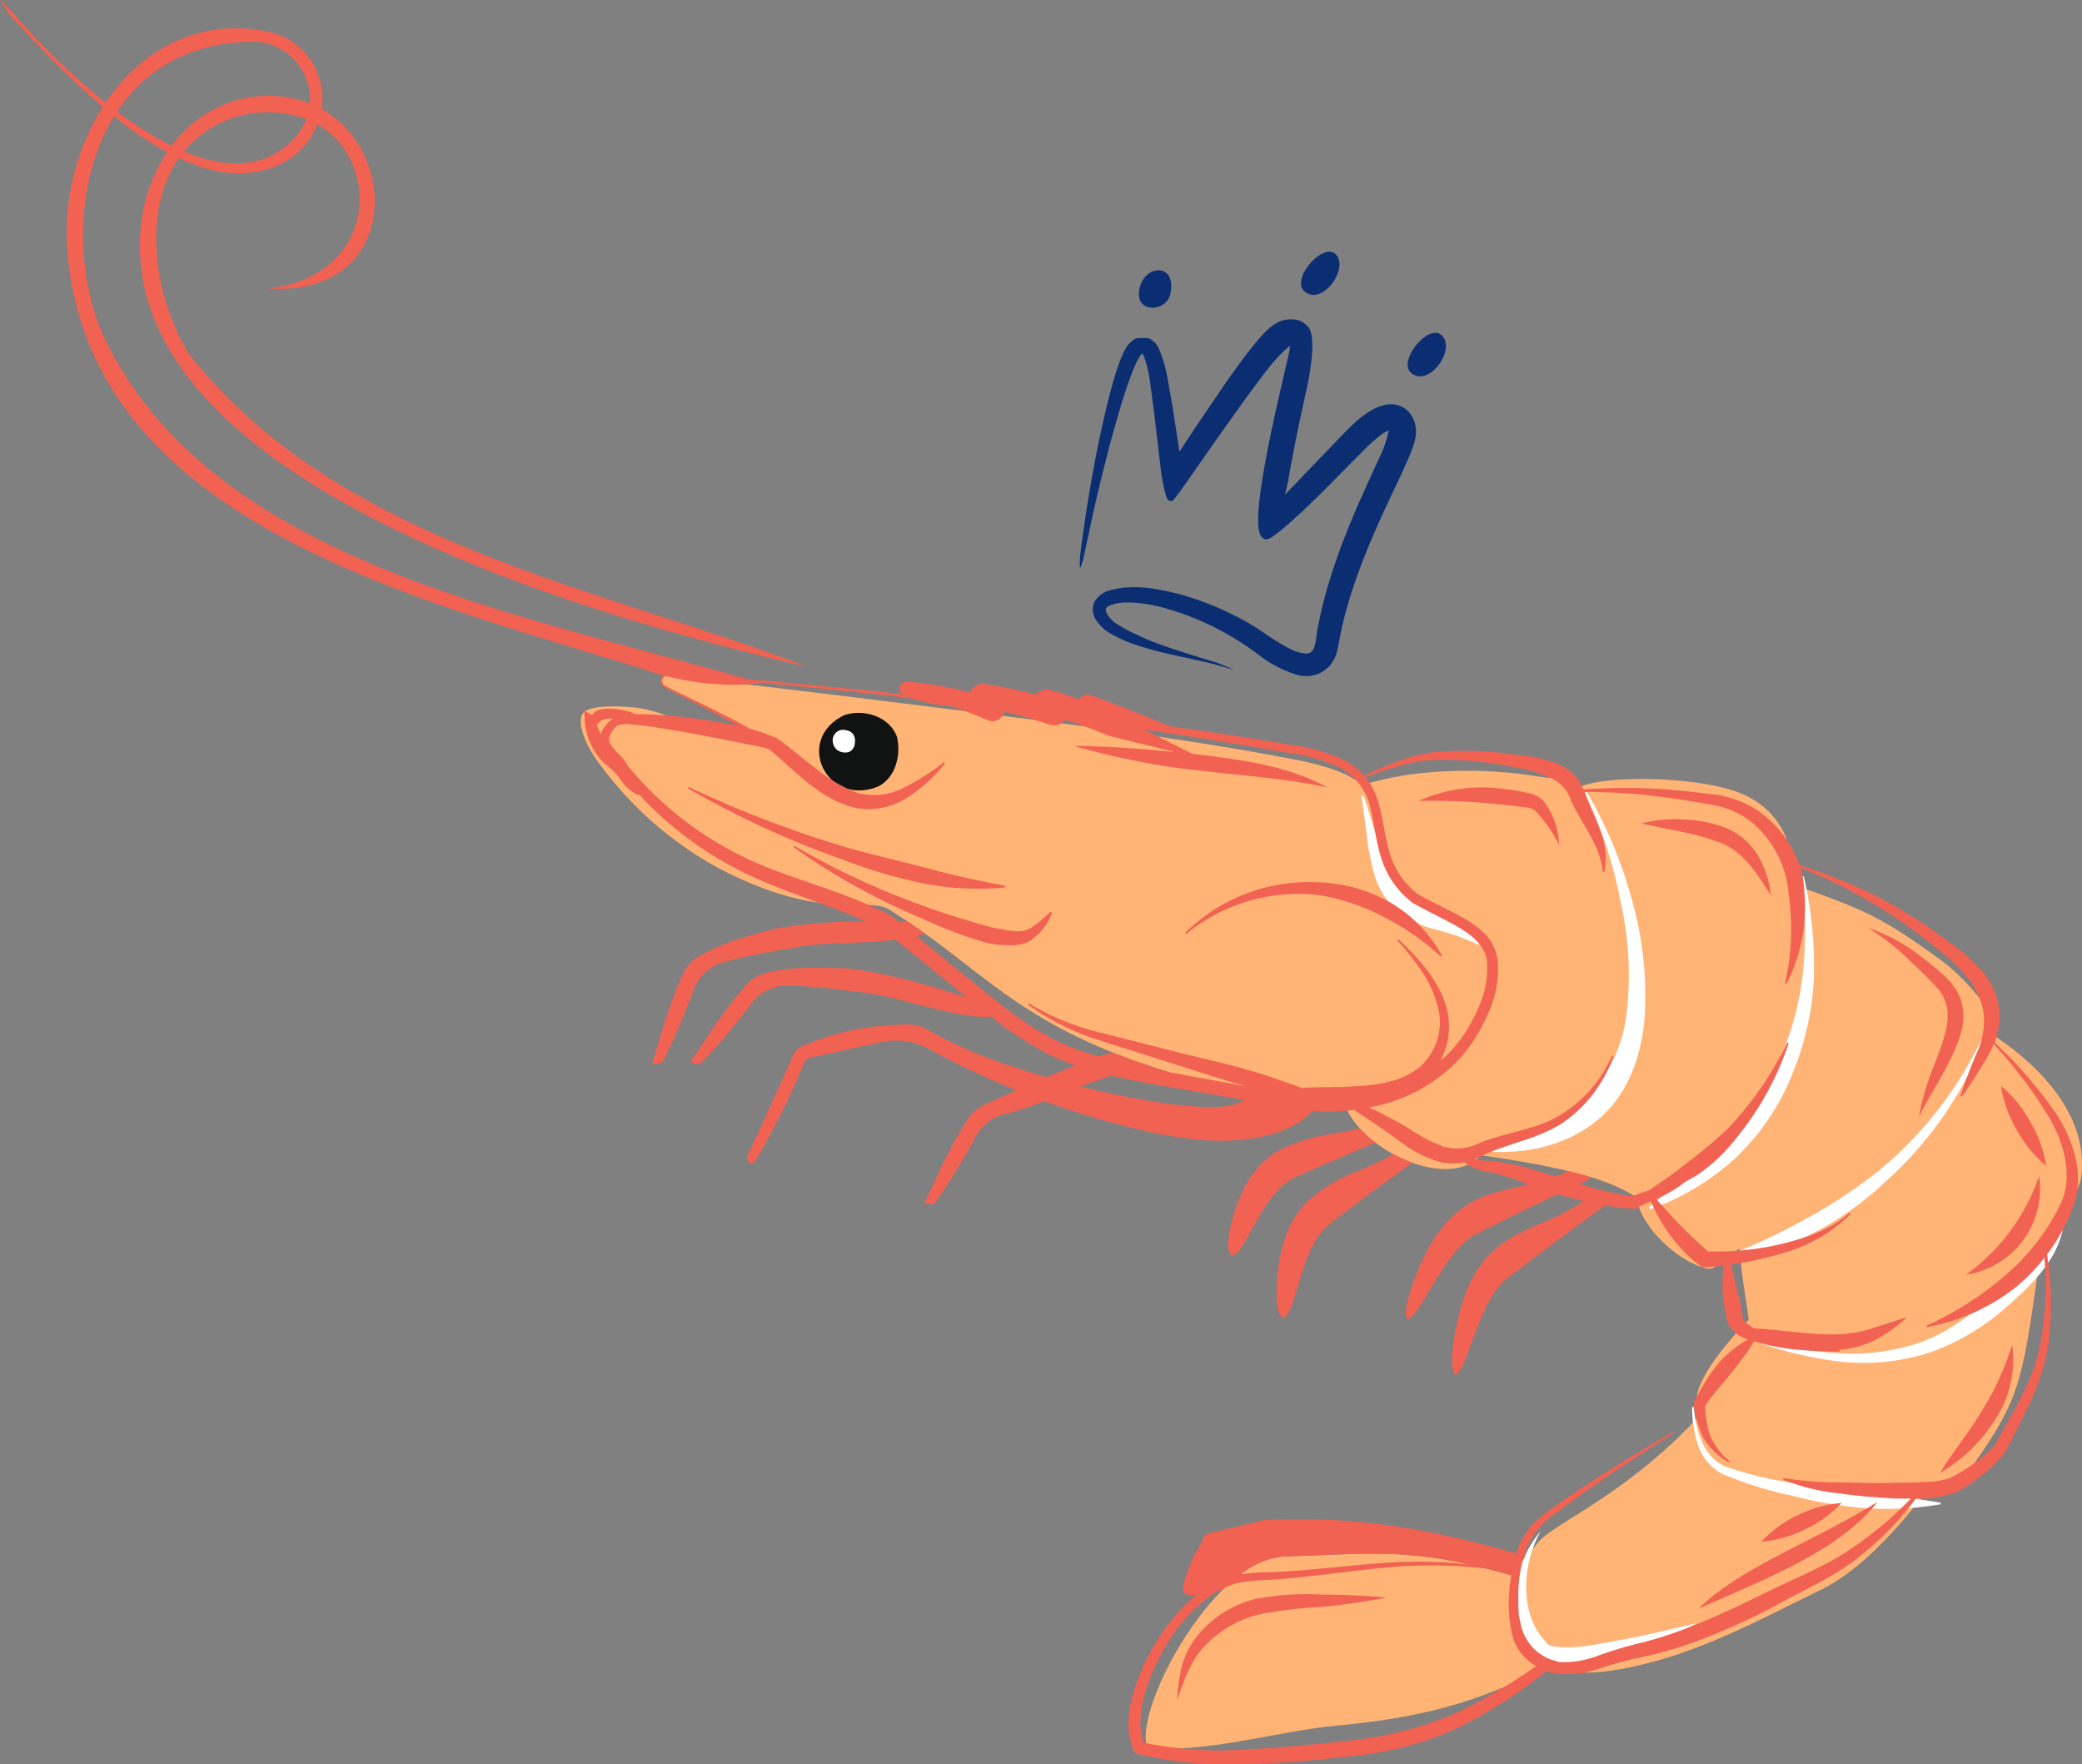 <svg xmlns="http://www.w3.org/2000/svg" width="247.708" height="209.894" viewBox="0 0 247.708 209.894"><rect x="0" y="0" width="247.708" height="209.894" fill="#808080" stroke="none"/><defs><style>      .cls-1 {        fill: #ffb475;      }      .cls-2 {        fill: #fff;      }      .cls-3 {        fill: #f16253;      }      .cls-4 {        fill: #111212;      }      .cls-5 {        fill: #0b2d72;      }    </style></defs><g id="ludwig_mit_krone_rgb" data-name="ludwig mit krone rgb" transform="translate(123.854 104.947)"><g id="Gruppe_1472" data-name="Gruppe 1472" transform="translate(-123.854 -104.947)"><g id="Gruppe_1468" data-name="Gruppe 1468"><path id="Pfad_9877" data-name="Pfad 9877" class="cls-1" d="M214.526,115.871c2.691-2.5,4.686-7.9,4.769-8.425.97-6.171-3.084-12.228-10.193-17,.85-2.175-3.894-7.218-6.473-9.088-7.335-5.318-9.22-5.973-17.2-8.856-.425-2.434-.247-9.344-8.212-11.51-5.869-1.6-16.112-1.555-18.248.179-.87-1.769-.4-1.036-4.661-1.7-7.75-1.21-15.541-.536-20.549,1.12-1.257-1.327-4.241-2.339-7.731-3.023-13.829-2.706-30.152-4.636-43.646-6.33-17.269-2.168-29.69-3.566-31.181-3.8-.792-.122-1.083,1.044-.367,1.4C55.321,51.113,60.8,53.67,64.5,56.261c-10.192-2.168-13.636-4.62-17.51-4.959-1.178-.1-5.175-.376-5.913.74-.883,1.33.787,4.4,1.757,5.681A43.239,43.239,0,0,0,57.063,70.351c12.5,6.607,17.657,3.383,20.431,5,13.252,8.169,16.137,16.257,45.054,22.333a28.558,28.558,0,0,0,9.2.872c1.769,5.258,12.194,10.417,16.176,6.032,14.9,2.129,16.687,4.092,18.776,5.092l-.173.372c.726,3.432,5.175,7.4,8.377,8.041,1.117.223,3.138-2.244,3.81-2.342.13,2.562.75,5.9,1.068,8.4-2.222,2.376-7.964,8.562-5.715,11.263-8.636,9.51-17.5,12.96-19.332,15.233-1.288,1.6-2.273,2.06-2.561,4.113-11.852-3.453-15.626-2.852-27.667-2.425-8.484.3-18.058,18.545-16.24,22.778,7.142.589,15.508-1.989,22.152-2.625,9.635-.922,16.528-2.427,25.544-7.128,3.1,1.241,6.673.79,9.963.093,8.091-1.714,14.905-5.487,22.34-9.11,4.908-2.391,9.349-7.447,12.6-11.695a7.867,7.867,0,0,0,5.441-2.94C212.125,133.418,212.362,131.8,214.526,115.871Z" transform="translate(28.27 32.843)"></path><path id="Pfad_9878" data-name="Pfad 9878" class="cls-2" d="M116.726,55.655a52.523,52.523,0,0,1,5.336,12.659,41.593,41.593,0,0,1,1.593,13.817c-.278,4.634-1.945,9.811-6.017,12.891-3.989,3.078-9.037,3.837-13.583,3.354l-.012-.269a45.171,45.171,0,0,0,6.457-1.867,18.929,18.929,0,0,0,5.417-3.293A17.752,17.752,0,0,0,121.51,81.9a39.922,39.922,0,0,0-.758-13.272,51.8,51.8,0,0,0-4.26-12.84Z" transform="translate(72.04 38.536)"></path><path id="Pfad_9879" data-name="Pfad 9879" class="cls-2" d="M134.346,61.6a48.416,48.416,0,0,1,1.205,11.735,33.651,33.651,0,0,1-2.539,11.688,27.9,27.9,0,0,1-6.734,10.024,29.758,29.758,0,0,1-10.222,6.172l-.132-.235a91.973,91.973,0,0,0,8.452-7.846,41.4,41.4,0,0,0,6.677-9.014c3.432-6.768,3.986-14.776,3.029-22.477Z" transform="translate(80.267 42.655)"></path><path id="Pfad_9880" data-name="Pfad 9880" class="cls-2" d="M153.067,72.264a44.443,44.443,0,0,1-12.343,18.385,37.922,37.922,0,0,1-9.237,6.424,31.979,31.979,0,0,1-10.8,3l-.041-.184a71.213,71.213,0,0,0,9.982-4.5,61.718,61.718,0,0,0,9.11-5.89A46.128,46.128,0,0,0,152.891,72.2Z" transform="translate(83.538 49.99)"></path><path id="Pfad_9881" data-name="Pfad 9881" class="cls-2" d="M122.615,99.012a46.9,46.9,0,0,0,10.694,2.065,24.82,24.82,0,0,0,10.552-1.335c3.334-1.207,6.055-3.556,8.973-5.724,2.919-2.141,5.71-4.366,7.535-7.56l.176.068c-.85,3.739-3.8,6.573-6.531,8.965a27.283,27.283,0,0,1-9.662,5.678,26.025,26.025,0,0,1-11.133.846,47.306,47.306,0,0,1-10.667-2.825Z" transform="translate(84.856 59.865)"></path><path id="Pfad_9882" data-name="Pfad 9882" class="cls-2" d="M119.147,98.9c.272,2.818,1.147,6,3.766,7.091A45.013,45.013,0,0,0,131.268,108c2.862.467,5.744.677,8.6,1.075,2.862.442,5.739.7,8.658,1.217l0,.188a38.949,38.949,0,0,1-8.838.474,49.754,49.754,0,0,1-8.723-1.472,45.156,45.156,0,0,1-8.5-2.652,6.226,6.226,0,0,1-2.862-3.534,14.639,14.639,0,0,1-.655-4.382Z" transform="translate(82.368 68.482)"></path><path id="Pfad_9883" data-name="Pfad 9883" class="cls-2" d="M128,118.595a33.783,33.783,0,0,1-7.922,3.439,38.281,38.281,0,0,1-4.226.988,13.059,13.059,0,0,1-4.514.213,5.612,5.612,0,0,1-1.219-.278,2.509,2.509,0,0,1-1.2-.885,9.474,9.474,0,0,1-2.337-6.37,12.221,12.221,0,0,1,2.952-8.091,13.408,13.408,0,0,0-1.672,8.022,9.074,9.074,0,0,0,1.176,3.747,8.56,8.56,0,0,0,1.163,1.543c.283.33.184.217.5.34a5.457,5.457,0,0,0,.868.161c2.566.256,5.368-.5,8.13-.953C122.449,119.932,125.2,119.285,128,118.595Z" transform="translate(73.794 74.511)"></path><path id="Pfad_9884" data-name="Pfad 9884" class="cls-3" d="M107.691,112.451c-2.574.492-5.142.865-7.726,1.115a51.79,51.79,0,0,0-7.526.9,13.4,13.4,0,0,0-6.206,3.559c-1.779,1.7-2.578,4.129-3.493,6.607a25.375,25.375,0,0,1,.548-3.911,9.822,9.822,0,0,1,1.831-3.659,12.862,12.862,0,0,1,6.858-4.424A31.645,31.645,0,0,1,99.9,112.1C102.487,112.1,105.093,112.214,107.691,112.451Z" transform="translate(57.29 77.607)"></path><path id="Pfad_9885" data-name="Pfad 9885" class="cls-3" d="M99.725,56.94a18.54,18.54,0,0,1,9.972-1.449c.843.1,1.686.215,2.52.388.448.1.757.164,1.317.34a2.872,2.872,0,0,1,1.285,1.031,9.077,9.077,0,0,1,1.625,4.913,17.02,17.02,0,0,0-2.726-3.937,1.814,1.814,0,0,0-.685-.432c-.235-.046-.751-.117-1.115-.154-.8-.112-1.6-.208-2.407-.272A76.734,76.734,0,0,0,99.725,56.94Z" transform="translate(69.05 38.345)"></path><path id="Pfad_9886" data-name="Pfad 9886" class="cls-3" d="M115.376,58.091a16.466,16.466,0,0,1,4.916-.479,15.986,15.986,0,0,1,4.95.926,8.046,8.046,0,0,1,4.018,3.356,11.356,11.356,0,0,1,1.538,4.752c-1.75-2.808-3.458-5.409-6.247-6.353a30.667,30.667,0,0,0-4.448-1.227Z" transform="translate(79.887 39.875)"></path><path id="Pfad_9887" data-name="Pfad 9887" class="cls-3" d="M131.326,65.22a20.711,20.711,0,0,1,6.267,3.405,33.728,33.728,0,0,1,2.792,2.293,8.559,8.559,0,0,1,1.3,1.494,6.065,6.065,0,0,1,.816,1.838,7.23,7.23,0,0,1-.267,3.916,19.669,19.669,0,0,1-1.466,3.385c-1.058,2.134-2.39,4.072-3.4,6.216a31.782,31.782,0,0,1,2.056-6.817,28.029,28.029,0,0,0,1.073-3.2,7.252,7.252,0,0,0,.218-3.063,7.091,7.091,0,0,0-.511-1.425,7.228,7.228,0,0,0-.961-1.217c-.76-.841-1.6-1.653-2.452-2.444A30.675,30.675,0,0,0,131.326,65.22Z" transform="translate(90.931 45.159)"></path><path id="Pfad_9888" data-name="Pfad 9888" class="cls-3" d="M146.909,82.659A10.332,10.332,0,0,1,138.2,94.418,23.808,23.808,0,0,0,146.909,82.659Z" transform="translate(95.691 57.234)"></path><path id="Pfad_9889" data-name="Pfad 9889" class="cls-3" d="M144.982,94.51a12.882,12.882,0,0,1-2.029,8.939,18.9,18.9,0,0,1-6.592,6.362c1.65-2.613,3.491-4.884,4.988-7.354A33.073,33.073,0,0,0,144.982,94.51Z" transform="translate(94.418 65.44)"></path><path id="Pfad_9890" data-name="Pfad 9890" class="cls-3" d="M140.72,105.575c-2.632,3.334-6.341,5.617-10,7.54-3.722,1.9-7.467,3.486-11.319,5.16,3.055-2.94,6.819-4.925,10.452-6.836C133.537,109.562,137.134,107.762,140.72,105.575Z" transform="translate(82.673 73.101)"></path><path id="Pfad_9891" data-name="Pfad 9891" class="cls-3" d="M133.363,105.651A13.888,13.888,0,0,1,129,108.8a13.723,13.723,0,0,1-5.182,1.454,13.744,13.744,0,0,1,4.363-3.151A13.889,13.889,0,0,1,133.363,105.651Z" transform="translate(85.734 73.154)"></path><path id="Pfad_9892" data-name="Pfad 9892" class="cls-4" d="M66.856,52.987c-.846-2.417-3.9-3.4-6.27-2.61C54.6,53.264,58.417,61.3,64.567,58.895,66.659,57.868,67.36,55.187,66.856,52.987Z" transform="translate(39.869 34.697)"></path><path id="Pfad_9893" data-name="Pfad 9893" class="cls-2" d="M60.494,53.936a1.237,1.237,0,0,0,.684-1.093,1.477,1.477,0,0,0-.2-1.017,1.34,1.34,0,0,0-.8-.469,1.544,1.544,0,0,0-.628-.039,1.264,1.264,0,0,0-1,1.046,1.5,1.5,0,0,0,.56,1.366A1.651,1.651,0,0,0,60.494,53.936Z" transform="translate(40.531 35.522)"></path><path id="Pfad_9894" data-name="Pfad 9894" class="cls-3" d="M48.458,55.321a130.74,130.74,0,0,0,18.486,7.1c3.163.934,6.379,1.63,9.545,2.471,3.168.877,6.348,1.565,9.626,2.188l0,.188a33.314,33.314,0,0,1-10.039-.535,61.459,61.459,0,0,1-9.6-2.879,109.147,109.147,0,0,1-18.105-8.366Z" transform="translate(33.49 38.305)"></path><path id="Pfad_9895" data-name="Pfad 9895" class="cls-3" d="M55.887,59.454a91.182,91.182,0,0,0,15.45,7.183c2.65.97,5.421,1.8,8.041,2.534,1.188.171,2.8.636,3.779.386,1.093-.215,2.165-1.332,3.248-2.254l.152.112a6.817,6.817,0,0,1-2.919,3.517,6.063,6.063,0,0,1-2.437.34,11.418,11.418,0,0,1-2.264-.22,53.868,53.868,0,0,1-8.14-3.067A77.9,77.9,0,0,1,55.78,59.61Z" transform="translate(38.623 41.167)"></path><path id="Pfad_9896" data-name="Pfad 9896" class="cls-3" d="M140.669,76.335a14.789,14.789,0,0,1,3.515,4.311,14.319,14.319,0,0,1,1.851,5.2,14.828,14.828,0,0,1-3.513-4.309A14.653,14.653,0,0,1,140.669,76.335Z" transform="translate(97.4 52.855)"></path><path id="Pfad_9897" data-name="Pfad 9897" class="cls-2" d="M95.96,55.934c.7,1.912,1.205,3.9,1.836,5.79.63,1.868,1.246,3.86,2.439,5.023,1.183,1.227,3.04,1.565,4.84,2.474,1.757.855,3.969,2.1,4.73,4.27l-.208.169a26.653,26.653,0,0,0-5.516-1.921,10.8,10.8,0,0,1-5.47-3.622c-1.437-1.973-1.674-4.107-2.078-6.091-.311-2.033-.469-4.038-.834-6.02Z" transform="translate(66.263 38.73)"></path><path id="Pfad_9898" data-name="Pfad 9898" class="cls-3" d="M83.311,68.051A21.01,21.01,0,0,1,99.24,62.038a18.365,18.365,0,0,1,8.526,2.422,16.455,16.455,0,0,1,6.1,6.289l-.151.113a29.3,29.3,0,0,0-6.861-4.747,24.81,24.81,0,0,0-7.751-2.572,21.028,21.028,0,0,0-15.67,4.649Z" transform="translate(57.685 42.931)"></path><path id="Pfad_9899" data-name="Pfad 9899" class="cls-3" d="M92.255,82.01c-2.29,1.361-3.877,3.517-5,6.788-.839,2.447-1.3,5.235-.506,5.582a.108.108,0,0,0,.032.014c.594.2,1.437-1.33,2.329-2.96,1.295-2.356,2.9-5.292,5.314-6.352,4.106-1.806,7.078-3.072,9.461-4.06a13.849,13.849,0,0,1-1.879-1.7c-.965.225-1.928.418-2.877.592A20.365,20.365,0,0,0,92.255,82.01Z" transform="translate(59.781 54.92)"></path><path id="Pfad_9900" data-name="Pfad 9900" class="cls-3" d="M93.491,86.665c-1.958,1.9-3.085,4.459-3.551,8.061-.34,2.623-.272,5.558.523,5.83l.039.012c.623.135,1.178-1.733,1.716-3.544.8-2.693,1.8-6.047,3.926-7.656,4.458-3.38,7.426-5.556,9.758-7.225a16.371,16.371,0,0,1-2.264-1.015,41.859,41.859,0,0,1-3.906,1.887A20.111,20.111,0,0,0,93.491,86.665Z" transform="translate(62.141 56.173)"></path><path id="Pfad_9901" data-name="Pfad 9901" class="cls-3" d="M244.585,132.4A55.127,55.127,0,0,0,237.3,124a8.961,8.961,0,0,0,.623-3.2,8.547,8.547,0,0,0-2.087-5.267,21.8,21.8,0,0,0-4.057-3.544,59.113,59.113,0,0,0-8.867-5.561,67.864,67.864,0,0,0-8.811-3.515,13.145,13.145,0,0,0-5.248-6.66,12.393,12.393,0,0,0-5.488-1.8c-1.835-.239-3.678-.435-5.526-.572a69.4,69.4,0,0,0-9.437.042,5.888,5.888,0,0,0-1.048-1.691,6.447,6.447,0,0,0-2.3-1.477,19.387,19.387,0,0,0-4.822-.992,42.245,42.245,0,0,0-9.538-.286c-3.034.313-5.756,1.621-8.433,2.8a7.645,7.645,0,0,0-2.5-1.931A21.687,21.687,0,0,0,153.5,88.6c-4.757-.817-9.528-1.528-14.306-2.188q-2.724-1.155-5.472-2.234l-2-.762-1-.372-.5-.179-.25-.091-.125-.046-.12-.037a1.253,1.253,0,0,0-.492-.025,1.267,1.267,0,0,0-.845.523c-.041-.015-.081-.034-.124-.049q-1.186-.421-2.391-.78l-.6-.174-.3-.085-.037-.01a1.759,1.759,0,0,0-.318-.052,1.58,1.58,0,0,0-1.359.613l-1.454-.386-2.44-.536-1.232-.212-.618-.091-.308-.044a1.578,1.578,0,0,0-.582-.017,1.541,1.541,0,0,0-1.1.772,1.688,1.688,0,0,0-.08.267,39.2,39.2,0,0,0-4.023-.88q-1.229-.2-2.459-.34l-.618-.056-.308-.024a1.064,1.064,0,0,0-.479.039.813.813,0,0,0-.487.509.8.8,0,0,0,.085.685.8.8,0,0,0,.252.247l.017.008c-1.508-.162-3.014-.332-4.524-.491l-12.7-1.191-1.212-.091c-27.136-7.827-63.541-14.028-76.351-40.2C8.883,32.973,8.75,21.67,13.58,13.847a42.485,42.485,0,0,0,6.3,4.253A19.529,19.529,0,0,0,16.7,27.71c-2.08,31.274,58.848,46.822,79.386,51.649-23.64-9.224-55.751-14.5-73.554-37.2-3.955-6.248-5.847-16.773-1.247-23.345,4.355,2.038,8.743,2.6,12.727.372a8.788,8.788,0,0,0,3.744-4.393c7.763,4.446,7.01,17.97-5.6,19.478a.037.037,0,0,0,0,.073c15.172.792,15.519-16.134,6.1-21.392a8.094,8.094,0,0,0-6.907-9.283c-8-1.435-14.644,2.4-18.791,8.543A86.43,86.43,0,0,1,2.308,2.41,20.447,20.447,0,0,0,0,.014a12.537,12.537,0,0,0,2.119,2.8,118.35,118.35,0,0,0,10.1,9.916A28.229,28.229,0,0,0,8.032,30.051c2.7,32.19,41.862,41.236,68.5,49.545a25.252,25.252,0,0,0,2.425.758.837.837,0,0,0,.107,1.418c2.909,1.513,5.861,2.965,8.716,4.563a72.133,72.133,0,0,0-7.342-1.12c-1.587-.161-3.183-.234-4.779-.259a8.662,8.662,0,0,0-2.6-.618,6.418,6.418,0,0,0-1.643.066,1.5,1.5,0,0,0-.965.675l-.946-.525.068,1.175a8.019,8.019,0,0,0,.753,2.884,7.234,7.234,0,0,0,1.792,2.38,8.321,8.321,0,0,1,1.7,1.719,4.851,4.851,0,0,0,2.16,1.906l.083-.118c.362.388.7.8,1.073,1.171a42.728,42.728,0,0,0,13.287,9.022c4.206,1.836,8.555,3.133,12.595,4.93a62.114,62.114,0,0,0-10.733.846c-.091.02-.2.052-.3.078l-.076.02c-.168.044-.347.091-.533.142-2.346.626-5.891,1.571-8.408,3.183a4.63,4.63,0,0,0-1.691,1.94,54.158,54.158,0,0,0-2.786,7.746c-.264.861-.562,1.836-.905,2.933l.01,0c.381.13,1.153,0,1.254-.2a75.237,75.237,0,0,0,3.718-8.684,5.345,5.345,0,0,1,3.173-3.05,58.321,58.321,0,0,1,6.959-1.515c.863-.151,1.679-.293,2.361-.433a42.958,42.958,0,0,1,5.615-.437c1.868-.076,4.013-.169,5.9-.389l8.252,6.7.195.156c-3.767-1.241-10.077-3.068-14.15-3.439-.095-.01-.213-.01-.31-.015h-.076l-.552-.019c-2.425-.081-6.091-.208-8.97.608a4.6,4.6,0,0,0-2.18,1.364,53.744,53.744,0,0,0-4.913,6.605c-.5.745-1.071,1.591-1.718,2.54a1.1,1.1,0,0,0,.313.152,1.209,1.209,0,0,0,.955.025,75.606,75.606,0,0,0,6.076-7.23,5.334,5.334,0,0,1,3.925-2,57.77,57.77,0,0,1,7.1.569c.87.1,1.694.208,2.383.271a42.772,42.772,0,0,1,5.5,1.213c3.221.834,7.313,1.894,9.5,1.633a38.593,38.593,0,0,0,7.643,4.878c.782.349,1.576.645,2.373.921-1.081.43-2.244.916-3.4,1.408-1.506-.44-3-.907-4.454-1.4a55.2,55.2,0,0,1-9.814-4.289,3.824,3.824,0,0,0-.7-.323,6.53,6.53,0,0,0-2.51-.222l-.044,0A31.463,31.463,0,0,0,95.591,124.4a2.3,2.3,0,0,0-1.256,1.2c-1.779,3.991-3.529,7.9-5.392,11.833a.681.681,0,0,0-.014.56.689.689,0,0,0,.4.377.485.485,0,0,0,.085.024.386.386,0,0,0,.4-.2,87.069,87.069,0,0,0,5.387-10.638c.186-.421.376-.846.57-1.281a.794.794,0,0,1,.579-.46c1.51-.279,3.143-.648,4.722-1.007,1.3-.291,2.635-.6,3.92-.855a8.12,8.12,0,0,1,4.226.276,7.793,7.793,0,0,1,1.224.54,101.184,101.184,0,0,0,10.488,4.945c-1.635.724-3.028,1.357-3.8,1.7a4.62,4.62,0,0,0-1.955,1.672,54.277,54.277,0,0,0-3.882,7.26c-.386.814-.821,1.735-1.322,2.769l.01.005c.357.184,1.139.173,1.271-.019a75.41,75.41,0,0,0,4.94-8.051,5.338,5.338,0,0,1,3.581-2.556,30.243,30.243,0,0,0,4.454-1.516c.628.228,1.251.472,1.882.689,2.762.948,5.593,1.78,8.418,2.481,7.849,1.946,12,1.689,14.739,1.246,1.851-.3,5.047-1.125,6.88-3.243a27.113,27.113,0,0,0,4.93-.115c1.911,1.249,3.791,2.51,5.648,3.881a14.2,14.2,0,0,0,4.685,2.349,6.258,6.258,0,0,0,2.784,0c.052.039.093.069.152.112a6.407,6.407,0,0,0,2.921,1.071,27.953,27.953,0,0,1,4.539,1.455c-.33.078-.657.156-.983.228-4.473,1.005-8.7,1.953-12.009,9.716-1.308,3.07-1.9,5.719-1.351,6.027l.032.014c.469.162,1.547-1.645,2.5-3.238,1.515-2.54,3.4-5.7,5.708-6.864,4.26-2.138,7.245-3.588,9.611-4.71,1.012.3,2.031.572,3.065.807l.036.008a27.9,27.9,0,0,1-5.076,2.65c-4.2,1.821-8.176,3.542-9.98,11.784-.716,3.256-.8,5.967-.2,6.172.494.168,1.234-1.853,1.882-3.637,1.015-2.781,2.276-6.24,4.327-7.81,5.815-4.451,9.005-6.763,11.583-8.6.017-.014.022-.025.039-.039a25.5,25.5,0,0,0,3.339.4l.237.01.24-.157a14.13,14.13,0,0,1,1.635-.716,18.7,18.7,0,0,0,1.98,3.59,16.834,16.834,0,0,0,3.83,4.019l.3.222.266-.015c.772-.039,1.532-.107,2.285-.195a16.691,16.691,0,0,0-.071,4.079,22.913,22.913,0,0,0,.533,2.689,3.646,3.646,0,0,0,2.407,2c-.47.278-.927.572-1.378.883a16.1,16.1,0,0,0-2.041,1.836,24.393,24.393,0,0,0-2.931,4.622l-.122.218.025.181a11.77,11.77,0,0,0,1.171,4.041,8.251,8.251,0,0,0,2.985,2.858l.12-.146a7.743,7.743,0,0,1-2.347-3.068,11.345,11.345,0,0,1-.57-3.527c.951-1.408,2.1-2.647,3.134-3.93.56-.648,1.024-1.395,1.593-2.07.367-.536.74-1.083,1.088-1.655a26.824,26.824,0,0,0,4.808.953c1.785.179,3.568.266,5.35.274l.014-.188c-.056-.008-.11-.02-.166-.029a11.4,11.4,0,0,0,4.119-1.036,17.434,17.434,0,0,0,4.077-2.857l-4.6,1.477a16.26,16.26,0,0,1-4.49.575c-2.914-.01-5.907-.542-9.034-.713l-.027-.012c-.709-.333-1.425-.948-1.386-1.188a25.42,25.42,0,0,0-.477-2.528c-.364-1.263-.6-2.549-.938-3.869a40.812,40.812,0,0,0,6.194-1.367,18.4,18.4,0,0,0,8.074-4.68l-.135-.132c-2.308,2.063-5.3,3.036-8.227,3.755a34,34,0,0,1-8.655.863c-1.2-1.085-2.395-2.183-3.541-3.37l-2.606-2.853a18.135,18.135,0,0,0,2.019-1.054c.548-.333,1.061-.712,1.572-1.092.4-.212.8-.428,1.188-.66a20.139,20.139,0,0,0,4.773-4.483,35.535,35.535,0,0,0,6.206-11.251l-.174-.073a40.083,40.083,0,0,1-7.15,10.308,54.007,54.007,0,0,1-4.74,3.957c-1.388,1.159-2.9,2.165-4.439,3.239-.655.274-1.241.382-2.048.775a31.881,31.881,0,0,1-5.421-1.212l-.9-.272.75-.347a1.189,1.189,0,0,0,.56-.462c-.76-.23-1.635-.469-2.65-.713-.518.245-1.036.454-1.55.641l-1.762-.535a28.489,28.489,0,0,0-5.849-1.325,6.668,6.668,0,0,1-1.967-.217,10.78,10.78,0,0,0,1.257-.564c2.84-1.32,6.313-1.845,9.207-3.739a16.082,16.082,0,0,0,6.022-7.9l-.173-.076a15.51,15.51,0,0,1-6.335,7.169c-2.789,1.62-6.089,1.906-9.322,3.163a6.081,6.081,0,0,1-4.273.513,18.9,18.9,0,0,1-4.106-2.121,52.016,52.016,0,0,0-4.857-2.576c.034-.007.068-.01.1-.017a19.35,19.35,0,0,0,10.853-5.976,20.157,20.157,0,0,0,3.287-5.355,12.517,12.517,0,0,0,1.053-6.269,5.723,5.723,0,0,0-1.494-3.011,12.1,12.1,0,0,0-2.576-1.912c-1.8-1.012-3.615-1.831-5.355-2.789a9.424,9.424,0,0,1-3.375-4.817c-.633-1.943-.78-4.074-1.4-6.206a8.164,8.164,0,0,0-1.549-2.941c2.748-.958,5.48-1.99,8.337-2.048a41.236,41.236,0,0,1,9.232.839,17.918,17.918,0,0,1,4.312,1.217,4.559,4.559,0,0,1,2.616,2.813c1.422,3.019,3.447,5.265,3.769,8.457l.188.008a8.777,8.777,0,0,0-.454-4.837c-.543-1.545-1.295-2.918-1.758-4.339-.037-.107-.108-.237-.154-.352a69.138,69.138,0,0,1,9.213.6c1.816.228,3.625.516,5.431.845a11.009,11.009,0,0,1,4.834,1.835,12.317,12.317,0,0,1,4.791,8.743,28.836,28.836,0,0,1-.418,10.743l.178.063a19.94,19.94,0,0,0,2.117-11,10.549,10.549,0,0,0-.467-2.82,61.188,61.188,0,0,1,16.635,9.945c2.669,2.144,4.971,4.651,5.191,7.712a9.164,9.164,0,0,1-.951,4.632c-.648,1.586-1.285,3.187-1.831,4.859l.162.093c1.019-1.411,1.945-2.894,2.858-4.393a11.458,11.458,0,0,0,.936-1.862,54.232,54.232,0,0,1,6.567,8.672c1.833,3.128,2.9,7.081,1.43,10.264a26.121,26.121,0,0,1-6.621,8.579,38.53,38.53,0,0,1-9.354,5.981l.056.181a24.124,24.124,0,0,0,10.512-4.717,21.062,21.062,0,0,0,3.434-3.532,36,36,0,0,1-.469,10.237c-.824,4.422-3.358,8.281-5.539,12.228a21.017,21.017,0,0,1-5.142,3.708,9.174,9.174,0,0,1-3,.487c-1.1.08-2.226.1-3.351.1-2.254.073-4.52.005-6.79-.044a40.435,40.435,0,0,1-6.737-.511l-.1.157a23.909,23.909,0,0,0,6.731,1.664c2.28.33,4.573.5,6.881.621.552-.008,1.095,0,1.64.005a44.065,44.065,0,0,1-6.683,5.661c-2.982,2.144-6.421,3.5-9.823,5.153-3.361,1.643-6.693,3.275-10.129,4.593a48.189,48.189,0,0,1-5.246,1.692,47.558,47.558,0,0,0-5.428,1.616,11.228,11.228,0,0,1-4.61.718l.017-.012-1.036-.316a5.68,5.68,0,0,1-3.5-4.278c-.088-.338-.144-.679-.206-1.017-.073-.924-.064-1.879-.052-2.806a16.916,16.916,0,0,1,.508-3.654c.052-.076.1-.156.157-.228.046-.117.1-.225.154-.338l-.14-.036a10.8,10.8,0,0,1,.377-1.034,9.393,9.393,0,0,1,3.485-4.025c1.469-1.139,3-2.22,4.532-3.287,3.077-2.122,6.2-4.187,9.379-6.165l-.095-.162q-4.874,2.81-9.6,5.857c-1.576,1.017-3.143,2.05-4.671,3.155a20.956,20.956,0,0,0-2.234,1.8,8.8,8.8,0,0,0-1.655,2.437,10.5,10.5,0,0,0-.45,1.188c-5.114-1.339-15.849-4.708-29.993-3.97l-6.934,1.67a5.045,5.045,0,0,0-.545,1.043c-.261.547-.64,1.034-.9,1.582-.35.753-1.642,3.789-1.141,4.353.162.31.8.318,1.525.225a20.676,20.676,0,0,0-3.925,4.231,25.7,25.7,0,0,0-3.4,6.678c-.733,2.364-1.364,5.03-.146,7.714l.115.252.322.088a45.762,45.762,0,0,0,12.937,1.2c4.317-.1,8.55-.479,12.839-.983a38.5,38.5,0,0,0,12.551-3.439,59.586,59.586,0,0,0,10.3-6.638c.19.068.379.135.572.19a11.341,11.341,0,0,0,5.9-.55,45.775,45.775,0,0,1,5.38-1.417,49.67,49.67,0,0,0,5.494-1.581,81.224,81.224,0,0,0,10.332-4.661c3.231-1.787,6.793-3.309,9.757-5.781a35.682,35.682,0,0,0,6.494-6.719,12.782,12.782,0,0,0,4.945-.8,18.6,18.6,0,0,0,2.975-2.041,15.509,15.509,0,0,0,2.659-2.579c2.043-4.084,4.48-8.144,5.169-12.825a37.194,37.194,0,0,0-.135-10.8,22.376,22.376,0,0,0,3.05-5.538C248.144,139.741,246.625,135.559,244.585,132.4ZM33.151,18.012c-3.188,2.077-7.125,1.736-11.249,0a12.988,12.988,0,0,1,5.719-3.964,13.591,13.591,0,0,1,8.836.125A8.2,8.2,0,0,1,33.151,18.012ZM30.589,4.971a6.881,6.881,0,0,1,6.284,7.323A14.169,14.169,0,0,0,28,11.96a14.7,14.7,0,0,0-7.579,5.382,41.947,41.947,0,0,1-6.468-4.06C17.258,8.3,22.67,4.873,30.589,4.971Zm87.054,77.038,0,.005S117.556,81.936,117.643,82.009Zm-46.091,5.14a1.454,1.454,0,0,0-.052.2,5.668,5.668,0,0,1-.465-1.063,1.521,1.521,0,0,1,.531-.574,2.809,2.809,0,0,1,1.342-.213A3.879,3.879,0,0,0,71.552,87.149ZM146.405,131.5c-3.051.635-10.234-.342-17.791-2.241,1.384-.533,2.674-1,3.645-1.285,1.939.45,3.889.806,5.817,1.171l10,1.726A6.593,6.593,0,0,1,146.405,131.5Zm16.537-35.778c.558,1.956.694,4.119,1.356,6.238a10.624,10.624,0,0,0,3.771,5.446l.034.027.039.022c1.787,1,3.642,1.858,5.353,2.842s3.211,2.244,3.419,4.057a11.368,11.368,0,0,1-1.024,5.556,18.809,18.809,0,0,1-3.078,4.927,16.44,16.44,0,0,1-1.471,1.4,8.576,8.576,0,0,0,.492-7.178c-1.087-2.994-3.3-5.224-5.431-7.318l-.137.129c1.956,2.261,3.918,4.656,4.669,7.474a7.1,7.1,0,0,1-2.031,7.6c-2.129,1.772-5.077,2.153-7.919,2.3-1.95.135-4.006.037-6.059.193-1.555-.57-3.121-1.093-4.685-1.623-3.094-1-6.277-1.677-9.433-2.461l-9.454-2.4a29.9,29.9,0,0,1-8.949-3.591l-.11.152a30.41,30.41,0,0,0,8.782,4.341l9.313,2.945c2.606.823,5.2,1.709,7.838,2.427l-9.024-1.652c-2.508-.767-4.761-1.554-6.781-2.363a12.934,12.934,0,0,0-1.665.47,31.728,31.728,0,0,1-4.436-1.567c-3.733-1.694-7-4.414-10.31-7.067l-6.968-5.666a8.38,8.38,0,0,0,1.029-.313c-.641-.462-1.3-.924-1.99-1.386-.362-.014-.772-.024-1.173-.034l-.817-.665-.068-.056-.083-.042c-4.849-2.517-10.022-3.85-14.863-5.776a41.241,41.241,0,0,1-13.028-8.386,41.732,41.732,0,0,1-3.315-3.557,5.983,5.983,0,0,0-1.3-1.621l-.078-.071c-.156-.2-.332-.393-.486-.6-.374-.52-.513-.88-.328-1.334a2.884,2.884,0,0,1,.983-1.247,3.25,3.25,0,0,1,1.672-.093c.652.052,1.3.125,1.953.21,4.663.665,9.318,1.638,13.966,2.579.157.078.327.146.476.23,2.833,2.256,5.685,5.719,10.024,6.863a8.506,8.506,0,0,0,6.3-1.176,18.69,18.69,0,0,0,4.534-4.107l-.13-.135a28.147,28.147,0,0,1-4.976,3.143,7.634,7.634,0,0,1-5.284.533,17.149,17.149,0,0,1-4.839-2.789c-1.626-1.195-2.923-2.435-4.83-3.742a24.653,24.653,0,0,0-3.141-1.105c-3.3-1.848-6.734-3.42-10.1-5.106a.652.652,0,0,1-.037-1.136.918.918,0,0,1,.146-.032,31.979,31.979,0,0,0,11.343.856l-.382-.112,12.634,1.261c1.953.208,3.9.457,5.856.685a13.02,13.02,0,0,0,4.231.821c.867.288,1.728.587,2.574.922l1.107.447.552.222.276.113.237.088a1.391,1.391,0,0,0,1.785-1.058l1.615.389,2.283.655,1.131.362.284.09.327.09a1.651,1.651,0,0,0,1.422-.406,1.557,1.557,0,0,0,.161-.23c.213.068.43.125.641.2,1.149.364,2.28.784,3.4,1.235.117.063.252.095.374.149.218.091.442.171.658.264l0-.01c.09.027.169.078.261.1l7.812,1.914c-3.994-.4-7.993-.7-12.055-.735a87.821,87.821,0,0,0,15.047,2.945c5.079.608,10.06.894,15.079,1.992-4.559-2.528-9.85-3.221-14.856-3.865-.388-.042-.773-.08-1.161-.122l-5.785-2.906c5.751.868,11.493,1.78,17.213,2.791a20.732,20.732,0,0,1,5.956,1.691A6.988,6.988,0,0,1,162.942,95.723Zm-10.168,89.449c9.9-.35,14.221-.814,22.033.951a55.623,55.623,0,0,0-9.059-.257c-4.9.288-9.74.983-14.6,1.173a33.779,33.779,0,0,0-3.485.222A9.46,9.46,0,0,1,152.774,185.172ZM173,203.9a43.419,43.419,0,0,1-12.075,3.129c-4.18.492-8.454.865-12.659,1.1a44.408,44.408,0,0,1-12.151-.8c-.748-1.8-.413-4.206.249-6.308a24.456,24.456,0,0,1,3.112-6.4,17.925,17.925,0,0,1,4.945-5.042c.234-.139.472-.272.713-.4.112-.015.222-.034.335-.047.085-.085.171-.161.257-.242a7.827,7.827,0,0,1,1.882-.633,30.741,30.741,0,0,1,3.585-.313c4.9-.313,9.74-1.131,14.587-1.535a57.738,57.738,0,0,1,11.1.21q1.378.35,2.919.792c-.093.611-.183,1.224-.222,1.835a15.955,15.955,0,0,0,.492,5.8,6.063,6.063,0,0,0,2.7,3.166A65.367,65.367,0,0,1,173,203.9Z" transform="translate(0 0)"></path></g><g id="Gruppe_1471" data-name="Gruppe 1471" transform="translate(128.473 29.942)"><g id="Gruppe_1470" data-name="Gruppe 1470"><g id="Gruppe_1469" data-name="Gruppe 1469"><path id="Pfad_9902" data-name="Pfad 9902" class="cls-5" d="M83.789,21.882c-.5,2.072-4.018,2.242-3.708-.344C80.485,18.167,84.716,18.023,83.789,21.882Z" transform="translate(-73.038 -16.787)"></path><path id="Pfad_9903" data-name="Pfad 9903" class="cls-5" d="M103.25,23.989c1.173,1.9-1.914,5.852-3.884,4.179C97.646,26.708,101.833,21.69,103.25,23.989Z" transform="translate(-59.953 -13.743)"></path><path id="Pfad_9904" data-name="Pfad 9904" class="cls-5" d="M95.863,18.388c.919,1.9-2.05,5.724-3.994,4.019C90.09,20.848,94.644,15.878,95.863,18.388Z" transform="translate(-65.144 -17.692)"></path><path id="Pfad_9905" data-name="Pfad 9905" class="cls-5" d="M76.359,50.8c-.012.051-.012.052-.051.21-.22.707-.452,1.747-.386-.029,0-.046.008-.215.01-.266q.333-2.762.762-5.517c.721-4.57,1.579-9.11,2.728-13.643.3-1.136.6-2.266,1-3.422a16.842,16.842,0,0,1,.709-1.787l.306-.528.159-.262a3.2,3.2,0,0,1,.428-.438,3.663,3.663,0,0,1,.562-.4,6.627,6.627,0,0,1,1.5-.022A2.357,2.357,0,0,1,85.253,25.8a15.932,15.932,0,0,1,1.129,3.854l.606,3.471.775,5.057s0,.034.007.007l1.95-2.96,3.667-5.394c.782-1.114,1.579-2.222,2.434-3.332.423-.555.873-1.112,1.359-1.681.256-.288.508-.575.823-.887a6.265,6.265,0,0,1,1.464-1.131,3.54,3.54,0,0,1,2.046-.323,2.352,2.352,0,0,1,1.741,1.147c.817,1.523-.212,6.426-.212,6.426l-.846,3.9c-.55,2.589-1.076,5.179-1.5,7.736l-.371,1.615s1.256-1.3,1.669-1.733c1.476-1.564,5.807-6.037,5.807-6.037.536-.5,2.767-2.889,5.013-2.985a2.988,2.988,0,0,1,2.053.731,3.458,3.458,0,0,1,.977,1.8,4.081,4.081,0,0,1-.044,1.664c-.069.31-.142.526-.22.792l-.426,1.117-.863,1.943c-1.153,2.464-2.295,4.815-3.327,7.211a76.054,76.054,0,0,0-3,7.995c-.4,1.349-.757,2.7-1.034,4.063l-.191,1.021-.1.533a10.1,10.1,0,0,1-.272,1.029,5.314,5.314,0,0,1-.706,1.207,3.943,3.943,0,0,1-1.364.958,4.123,4.123,0,0,1-2.446.156,14.152,14.152,0,0,1-4.72-2.451A31.389,31.389,0,0,0,93.618,60,33.031,33.031,0,0,0,85.93,56.78a17.408,17.408,0,0,0-3.986-.638c-1.224-.076-2.677.279-2.833.606-.122.108-.181.293.042.75a3.518,3.518,0,0,0,1.024,1.11l.469.294A17.124,17.124,0,0,0,82.7,59.968,24.152,24.152,0,0,0,85.385,61.1c1.593.592,3.683,1.213,5.387,1.772a16.373,16.373,0,0,1,3.4,1.264c-.308-.081-1.769-.567-3.6-.98l-4.238-.934a37.384,37.384,0,0,1-4.473-1.3,16.638,16.638,0,0,1-2.148-1.007l-.262-.147a4.944,4.944,0,0,1-1.532-1.442,2.278,2.278,0,0,1-.288-2.231,2.974,2.974,0,0,1,1.774-1.378c2.85-.816,5.764-.235,8.494.467a35.762,35.762,0,0,1,7.858,3.277c1.271.684,2.383,1.562,3.576,2.288,1.159.694,2.469,1.527,3.686,1.452,1.159-.2.911-2.126,1.273-3.41.276-1.395.6-2.777.992-4.141a75.279,75.279,0,0,1,2.831-8.015c1.019-2.483,2.153-4.915,3.255-7.348a14.449,14.449,0,0,0,1.293-3.564c.208-.184-.679.222-1.105.611-.513.4-1,.843-1.484,1.3l-5.648,5.7c-.919.9-1.989,1.926-3.1,2.931-.55.492-1.105.985-1.669,1.43-.564.411-1.131.975-1.691.926-.689-.256-.75-.99-.819-1.65a13.9,13.9,0,0,1,.051-2.146c.113-1.422.367-3.036.582-4.29.457-2.645,1.012-5.267,1.593-7.883l.9-3.915.45-1.953a8.689,8.689,0,0,0,.178-.943c0-.3.024-.237-.019-.222-1.909,1.53-3.473,3.92-5.064,5.995l-3.74,5.258-3.9,5.578c-.349.484-.7.975-1.056,1.408a.449.449,0,0,1-.569.161c-.208-.085-.286-.328-.388-.552a21.865,21.865,0,0,1-.653-3.471L84.732,33.4l-.46-3.41a14.489,14.489,0,0,0-.777-3.266c-.208-.22-.054-.3-.247-.1-.157.093-.286.421-.433.618a15.762,15.762,0,0,0-.685,1.55c-.421,1.059-.772,2.153-1.122,3.244C79.66,36.43,78.544,40.9,77.522,45.378Z" transform="translate(-75.911 -14.402)"></path></g></g></g></g></g></svg>